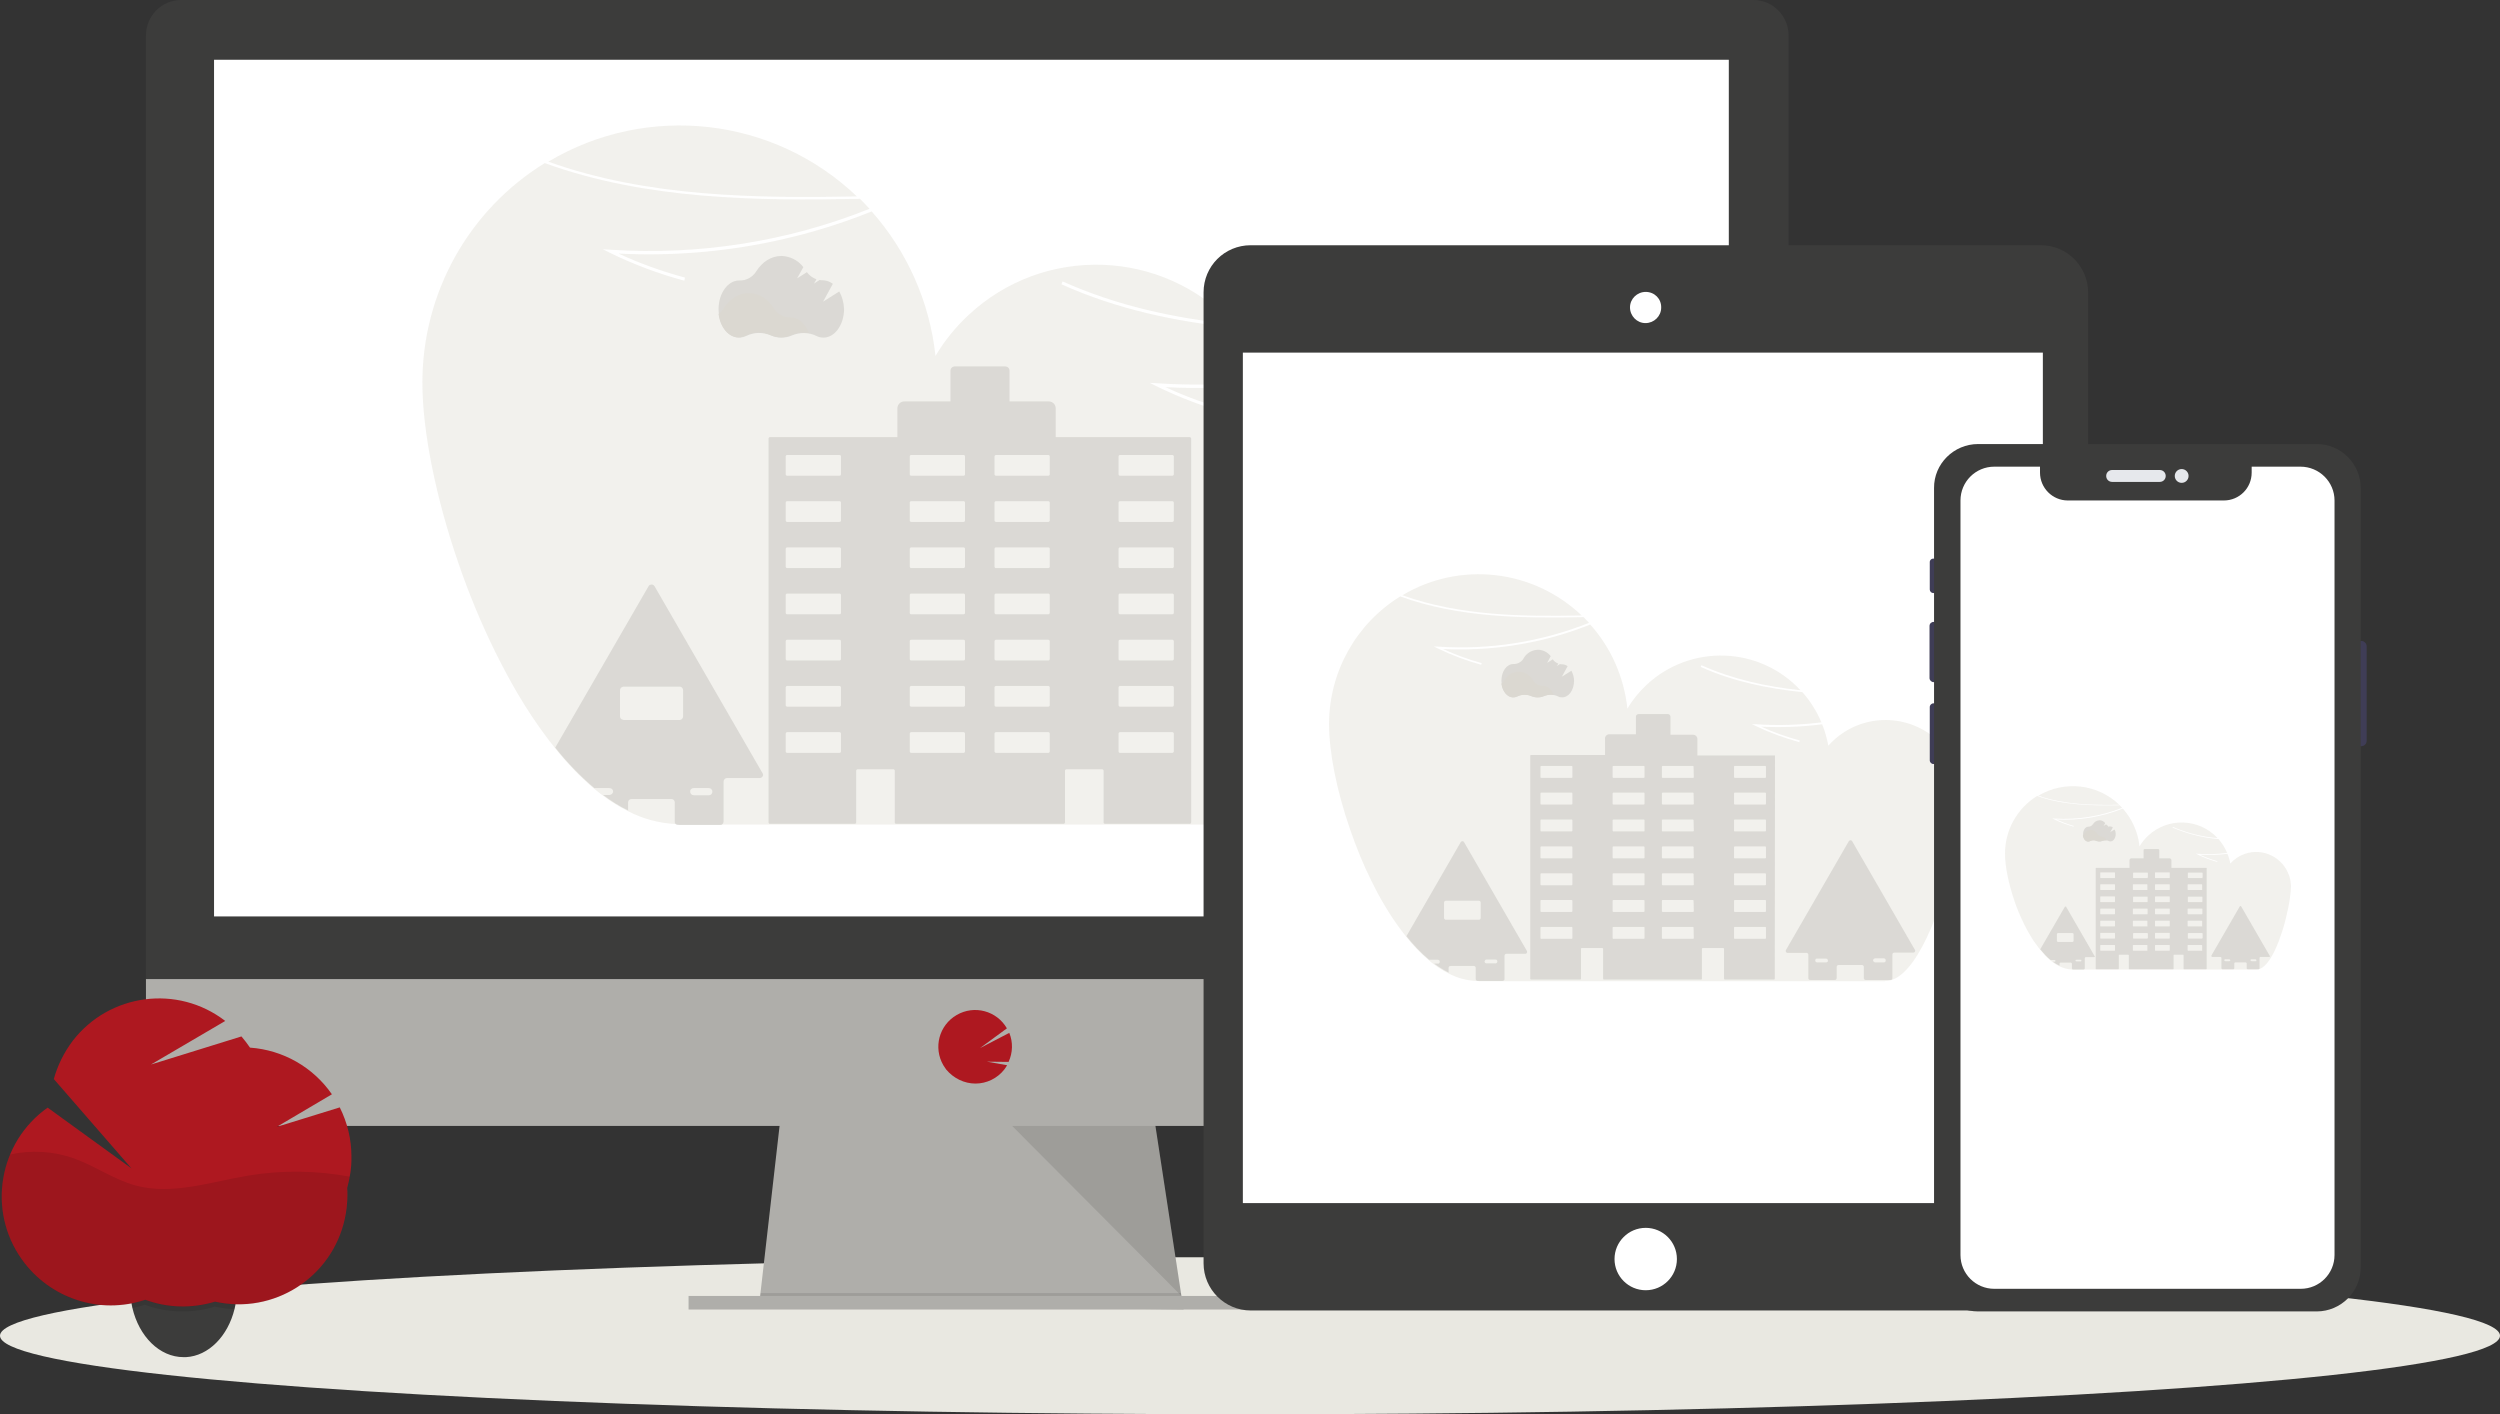 <?xml version="1.0" encoding="utf-8"?>
<!-- Generator: Adobe Illustrator 28.2.0, SVG Export Plug-In . SVG Version: 6.00 Build 0)  -->
<svg version="1.1" id="fe93ff64-a18b-49f4-bb52-e425cf20d0d6"
	 xmlns="http://www.w3.org/2000/svg" xmlns:xlink="http://www.w3.org/1999/xlink" x="0px" y="0px" viewBox="0 0 1050 594"
	 style="enable-background:new 0 0 1050 594;" xml:space="preserve">
<rect x="0" y="0" width="1050" height="594" fill="#333333" stroke="none"/>
<style type="text/css">
	.st0{fill:#E9E8E1;enable-background:new    ;}
	.st1{fill:#AFAEAA;}
	.st2{opacity:0.1;enable-background:new    ;}
	.st3{fill:#3C3C3B;}
	.st4{fill:#FFFFFF;}
	.st5{fill:#AE1820;}
	.st6{opacity:0.6;fill:#E9E8E1;}
	.st7{opacity:0.1;fill:#008AFF;enable-background:new    ;}
	.st8{opacity:0.6;fill:#CBCAC5;enable-background:new    ;}
	.st9{fill:#DBD8D1;}
	.st10{fill:#3F3D56;}
	.st11{fill:#E6E8EC;}
</style>
<ellipse class="st0" cx="525" cy="561" rx="525" ry="33"/>
<polygon class="st1" points="497.1,550 318.9,547.7 319.4,543.1 328,467.8 484.5,467.8 496,543.1 496.9,548.8 "/>
<polygon class="st2" points="496.9,548.8 408,548.8 318.9,547.7 319.4,543.1 496,543.1 "/>
<rect x="289.2" y="544.3" class="st1" width="236.5" height="5.7"/>
<path class="st3" d="M751.2,14.9c0-8.2-6.6-14.9-14.8-14.9H76.1c-8.2,0-14.8,6.7-14.8,14.9l0,0v400.3h689.9V14.9z"/>
<path class="st1" d="M61.3,411.2v46.9c0,8.2,6.6,14.8,14.8,14.8h660.3c8.2,0,14.8-6.6,14.8-14.8v-46.9H61.3z"/>
<rect x="89.9" y="25.1" class="st4" width="636.2" height="359.8"/>
<path class="st5" d="M409.7,455.1c4.7,0,9.2-2.2,12.1-5.9l0,0c0.4-0.6,0.8-1.1,1.2-1.8l-8.5-1.5l9.1,0.1c1.8-3.9,1.9-8.3,0.3-12.2
	l-12.3,6.4l11.3-8.3c-4.3-7.4-13.7-9.9-21.1-5.6s-9.9,13.7-5.6,21.1c0.4,0.6,0.8,1.2,1.2,1.8l0,0C400.5,452.9,405,455.1,409.7,455.1
	z"/>
<polygon class="st2" points="425.1,472.9 496.2,544.3 485.3,472.9 "/>
<path class="st6" d="M634.9,211.1c0-0.1,0-0.1,0-0.2c-0.2-5-1.1-9.9-2.7-14.6c-0.1-0.3-0.2-0.5-0.3-0.8c-3.9-11.4-11.4-21.2-21.3-28
	c-23-15.7-54.2-11.8-72.7,9c-0.9-5.3-2.4-10.5-4.4-15.5c-14.6,1.8-29.3,2.4-44,1.6c9,4.2,18.3,7.5,27.9,10.1l-0.3,1.3
	c-10.7-2.9-21.2-6.8-31.2-11.7l-3-1.5l3.4,0.2c15.6,1,31.3,0.6,46.8-1.4c-3.4-8-8-15.4-13.8-21.9c-25.2-2.5-50.2-7.8-73.5-18.3
	l0.5-1.2c22.7,10.2,47,15.5,71.6,18c-29.6-31.8-79.4-33.5-111.1-3.9c-5.4,5-10.1,10.8-13.9,17.2c-2.4-22.5-11.8-43.8-26.8-60.7
	c-13.4,5.4-27.3,9.6-41.5,12.6c-21.3,4.5-43.1,6.2-64.8,5.1c9,4.2,18.3,7.5,27.9,10.1l-0.3,1.3c-10.7-2.9-21.2-6.8-31.2-11.7l-3-1.5
	l3.4,0.2c37,2.4,74.1-3.4,108.6-17.2c-1.3-1.4-2.6-2.8-4-4.2c-43.1,0.9-90,0.4-132.4-15c-32,19.7-51.4,54.6-51.4,92.2
	c0,20.3,5.6,48.3,15.3,76.3c4.3,12.5,9.4,24.8,15.3,36.8c3,6,6.1,11.9,9.4,17.5l0,0c4,6.8,8.4,13.4,13.2,19.7
	c0.9,1.1,1.7,2.2,2.6,3.3c4.9,6.2,10.4,11.9,16.4,17l0,0c1.2,1,2.4,2,3.7,2.9c3.3,2.5,6.8,4.6,10.5,6.5c6.1,3.2,12.9,5,19.8,5.4
	c0.5,0,1.1,0,1.6,0v0.2h294v-0.2h0.2c1.7,0,3.4-0.3,5-0.9c10.4-3.7,20-18.5,27.9-37.2c1.8-4.1,3.4-8.5,5-13c1.4-3.9,2.8-8,4-12
	c3.7-11.9,6.8-23.9,9.2-36.1c2.8-13.9,4.3-26,4.3-33.7C635,212.8,635,211.9,634.9,211.1z"/>
<path class="st6" d="M359.9,82.5c-35-33.4-88-39.4-129.6-14.6C271.8,82.8,317.7,83.3,359.9,82.5z"/>
<path class="st7" d="M600.7,324.1l-45.4-78.6c-0.4-0.7-1.3-0.9-2-0.5c-0.2,0.1-0.4,0.3-0.5,0.5l-45.4,78.6c-0.4,0.7-0.2,1.6,0.5,2
	c0.2,0.1,0.5,0.2,0.7,0.2h13.5c0.8,0,1.4,0.6,1.5,1.4v16.8c0,0.8,0.6,1.4,1.4,1.4l0,0h17.7c0.8,0,1.5-0.6,1.5-1.5l0,0v-8.1
	c0-0.8,0.6-1.4,1.4-1.4l0,0h16.8c0.8,0,1.5,0.6,1.5,1.5l0,0v8.1c0,0.8,0.6,1.5,1.5,1.5l0,0H583c0.6,0,1.2-0.4,1.4-1
	c0.1-0.1,0.1-0.3,0.1-0.5v-16.8c0-0.8,0.7-1.4,1.5-1.4h13.5c0.8,0,1.5-0.6,1.5-1.4C600.9,324.5,600.9,324.3,600.7,324.1z
	 M537.5,332.8c-0.3,0.3-0.6,0.4-1,0.4h-6.4c-0.8,0-1.5-0.6-1.5-1.5l0,0c0-0.8,0.7-1.4,1.5-1.5h6.4c0.8,0,1.5,0.6,1.5,1.4l0,0
	C537.9,332.1,537.7,332.5,537.5,332.8L537.5,332.8z M579.1,332.8c-0.3,0.3-0.6,0.4-1,0.4h-6.4c-0.8,0-1.4-0.7-1.4-1.5
	c0-0.4,0.2-0.7,0.4-1c0.3-0.3,0.6-0.4,1-0.4h6.4c0.8,0,1.5,0.6,1.5,1.5l0,0C579.6,332.1,579.4,332.5,579.1,332.8L579.1,332.8z"/>
<path class="st8" d="M320.3,324.8l-45.4-78.6c-0.4-0.7-1.3-0.9-2-0.5c-0.2,0.1-0.4,0.3-0.5,0.5L233.2,314c4.9,6.2,10.4,11.9,16.4,17
	h6.4c0.8,0,1.5,0.6,1.5,1.4l0,0c0,0.8-0.7,1.4-1.5,1.5h-2.7c3.3,2.5,6.8,4.7,10.5,6.5V337c0-0.8,0.6-1.4,1.4-1.4l0,0H282
	c0.8,0,1.4,0.6,1.4,1.4v8.1c0,0.2,0,0.4,0.1,0.6c0.2,0.5,0.8,0.8,1.3,0.8h17.7c0.5,0,0.9-0.2,1.1-0.6c0.2-0.3,0.3-0.6,0.3-0.9v-16.7
	c0-0.8,0.6-1.5,1.4-1.5l0,0H319c0.8,0,1.5-0.6,1.5-1.4C320.5,325.2,320.4,325,320.3,324.8z M290.3,331.4c0.3-0.3,0.6-0.4,1-0.4h6.4
	c0.8,0,1.5,0.6,1.5,1.5l0,0c0,0.8-0.6,1.5-1.4,1.5l0,0h-6.4c-0.8,0-1.5-0.6-1.5-1.4l0,0C289.8,332,290,331.7,290.3,331.4
	L290.3,331.4z M261.8,302.3c-0.8,0-1.4-0.6-1.4-1.4l0,0v-11c0-0.8,0.6-1.4,1.4-1.5l0,0h23.7c0.8,0,1.4,0.7,1.4,1.5v11
	c0,0.8-0.6,1.4-1.4,1.5h-23.7V302.3z"/>
<path class="st8" d="M499.6,183.6h-56.2v-12.1c0-1.6-1.3-2.9-2.9-2.9l0,0H424v-12.9c0-1-0.8-1.8-1.8-1.8l0,0H401
	c-1,0-1.8,0.8-1.8,1.8v12.9h-19.4c-1.6,0-2.9,1.3-2.9,2.9v12.1h-53.5c-0.3,0-0.6,0.2-0.6,0.6l0,0v161.2c0,0.3,0.2,0.6,0.6,0.6l0,0
	H359c0.3,0,0.6-0.2,0.6-0.6l0,0v-21.7c0-0.3,0.3-0.6,0.6-0.6h15c0.3,0,0.6,0.3,0.6,0.6v21.7c0,0.3,0.2,0.6,0.6,0.6l0,0h70.3
	c0.3,0,0.6-0.3,0.6-0.6l0,0v-21.7c0-0.3,0.3-0.6,0.6-0.6l0,0h15c0.3,0,0.6,0.3,0.6,0.6l0,0v21.7c0,0.3,0.3,0.6,0.6,0.6l0,0h35.6
	c0.3,0,0.6-0.3,0.6-0.6l0,0V184.2C500.2,183.8,500,183.6,499.6,183.6z M353.2,315.6c0,0.3-0.2,0.6-0.6,0.6l0,0h-22
	c-0.3,0-0.6-0.2-0.6-0.6l0,0v-7.5c0-0.3,0.3-0.6,0.6-0.6l0,0h22c0.3,0,0.6,0.3,0.6,0.6l0,0V315.6z M353.2,296.2
	c0,0.3-0.3,0.6-0.6,0.6h-22c-0.3,0-0.6-0.3-0.6-0.6v-7.5c0-0.3,0.3-0.6,0.6-0.6h22c0.3,0,0.6,0.3,0.6,0.6V296.2z M353.2,276.8
	c0,0.3-0.2,0.6-0.6,0.6l0,0h-22c-0.3,0-0.6-0.2-0.6-0.6l0,0v-7.5c0-0.3,0.2-0.6,0.6-0.6l0,0h22c0.3,0,0.6,0.2,0.6,0.6l0,0V276.8z
	 M353.2,257.4c0,0.3-0.2,0.6-0.6,0.6l0,0h-22c-0.3,0-0.6-0.2-0.6-0.6l0,0v-7.5c0-0.3,0.2-0.6,0.6-0.6l0,0h22c0.3,0,0.6,0.2,0.6,0.6
	l0,0V257.4z M353.2,238c0,0.3-0.3,0.6-0.6,0.6h-22c-0.3,0-0.6-0.3-0.6-0.6v-7.5c0-0.3,0.3-0.6,0.6-0.6h22c0.3,0,0.6,0.3,0.6,0.6V238
	z M353.2,218.6c0,0.3-0.2,0.6-0.6,0.6l0,0h-22c-0.3,0-0.6-0.2-0.6-0.6l0,0v-7.5c0-0.3,0.2-0.6,0.6-0.6l0,0h22c0.3,0,0.6,0.2,0.6,0.6
	l0,0V218.6z M353.2,199.2c0,0.3-0.2,0.6-0.6,0.6l0,0h-22c-0.3,0-0.6-0.2-0.6-0.6l0,0v-7.5c0-0.3,0.2-0.6,0.6-0.6l0,0h22
	c0.3,0,0.6,0.2,0.6,0.6l0,0V199.2z M405.3,315.6c0,0.3-0.2,0.6-0.6,0.6l0,0h-22c-0.3,0-0.6-0.2-0.6-0.6l0,0v-7.5
	c0-0.3,0.3-0.6,0.6-0.6l0,0h22c0.3,0,0.6,0.3,0.6,0.6l0,0V315.6z M405.3,296.2c0,0.3-0.3,0.6-0.6,0.6h-22c-0.3,0-0.6-0.3-0.6-0.6
	v-7.5c0-0.3,0.3-0.6,0.6-0.6h22c0.3,0,0.6,0.3,0.6,0.6V296.2z M405.3,276.8c0,0.3-0.2,0.6-0.6,0.6l0,0h-22c-0.3,0-0.6-0.2-0.6-0.6
	l0,0v-7.5c0-0.3,0.2-0.6,0.6-0.6l0,0h22c0.3,0,0.6,0.2,0.6,0.6l0,0V276.8z M405.3,257.4c0,0.3-0.2,0.6-0.6,0.6l0,0h-22
	c-0.3,0-0.6-0.2-0.6-0.6l0,0v-7.5c0-0.3,0.2-0.6,0.6-0.6l0,0h22c0.3,0,0.6,0.2,0.6,0.6l0,0V257.4z M405.3,238c0,0.3-0.3,0.6-0.6,0.6
	h-22c-0.3,0-0.6-0.3-0.6-0.6v-7.5c0-0.3,0.3-0.6,0.6-0.6h22c0.3,0,0.6,0.3,0.6,0.6V238z M405.3,218.6c0,0.3-0.2,0.6-0.6,0.6l0,0h-22
	c-0.3,0-0.6-0.2-0.6-0.6l0,0v-7.5c0-0.3,0.2-0.6,0.6-0.6l0,0h22c0.3,0,0.6,0.2,0.6,0.6l0,0V218.6z M405.3,199.2
	c0,0.3-0.2,0.6-0.6,0.6l0,0h-22c-0.3,0-0.6-0.2-0.6-0.6l0,0v-7.5c0-0.3,0.2-0.6,0.6-0.6l0,0h22c0.3,0,0.6,0.2,0.6,0.6l0,0V199.2z
	 M440.9,315.6c0,0.3-0.3,0.6-0.6,0.6l0,0h-22c-0.3,0-0.6-0.3-0.6-0.6v-7.5c0-0.3,0.3-0.6,0.6-0.6h22c0.3,0,0.6,0.3,0.6,0.6V315.6z
	 M440.9,296.2c0,0.3-0.3,0.6-0.6,0.6h-22c-0.3,0-0.6-0.3-0.6-0.6v-7.5c0-0.3,0.3-0.6,0.6-0.6h22c0.3,0,0.6,0.3,0.6,0.6V296.2z
	 M440.9,276.8c0,0.3-0.3,0.6-0.6,0.6l0,0h-22c-0.3,0-0.6-0.3-0.6-0.6v-7.5c0-0.3,0.3-0.6,0.6-0.6h22c0.3,0,0.6,0.3,0.6,0.6l0,0
	V276.8z M440.9,257.4c0,0.3-0.3,0.6-0.6,0.6l0,0h-22c-0.3,0-0.6-0.3-0.6-0.6v-7.5c0-0.3,0.3-0.6,0.6-0.6h22c0.3,0,0.6,0.3,0.6,0.6
	l0,0V257.4z M440.9,238c0,0.3-0.3,0.6-0.6,0.6h-22c-0.3,0-0.6-0.3-0.6-0.6v-7.5c0-0.3,0.3-0.6,0.6-0.6h22c0.3,0,0.6,0.3,0.6,0.6V238
	z M440.9,218.6c0,0.3-0.3,0.6-0.6,0.6l0,0h-22c-0.3,0-0.6-0.3-0.6-0.6v-7.5c0-0.3,0.3-0.6,0.6-0.6h22c0.3,0,0.6,0.3,0.6,0.6l0,0
	V218.6z M440.9,199.2c0,0.3-0.3,0.6-0.6,0.6l0,0h-22c-0.3,0-0.6-0.3-0.6-0.6v-7.5c0-0.3,0.3-0.6,0.6-0.6h22c0.3,0,0.6,0.3,0.6,0.6
	l0,0V199.2z M493,315.6c0,0.3-0.3,0.6-0.6,0.6l0,0h-22c-0.3,0-0.6-0.2-0.6-0.6l0,0v-7.5c0-0.3,0.3-0.6,0.6-0.6l0,0h22
	c0.3,0,0.6,0.3,0.6,0.6V315.6z M493,296.2c0,0.3-0.3,0.6-0.6,0.6h-22c-0.3,0-0.6-0.3-0.6-0.6l0,0v-7.5c0-0.3,0.3-0.6,0.6-0.6l0,0h22
	c0.3,0,0.6,0.3,0.6,0.6V296.2z M493,276.8c0,0.3-0.3,0.6-0.6,0.6l0,0h-22c-0.3,0-0.6-0.2-0.6-0.6l0,0v-7.5c0-0.3,0.2-0.6,0.6-0.6
	l0,0h22c0.3,0,0.6,0.3,0.6,0.6l0,0V276.8z M493,257.4c0,0.3-0.3,0.6-0.6,0.6l0,0h-22c-0.3,0-0.6-0.2-0.6-0.6l0,0v-7.5
	c0-0.3,0.2-0.6,0.6-0.6l0,0h22c0.3,0,0.6,0.3,0.6,0.6l0,0V257.4z M493,238c0,0.3-0.3,0.6-0.6,0.6h-22c-0.3,0-0.6-0.3-0.6-0.6l0,0
	v-7.5c0-0.3,0.3-0.6,0.6-0.6l0,0h22c0.3,0,0.6,0.3,0.6,0.6V238z M493,218.6c0,0.3-0.3,0.6-0.6,0.6l0,0h-22c-0.3,0-0.6-0.2-0.6-0.6
	l0,0v-7.5c0-0.3,0.2-0.6,0.6-0.6l0,0h22c0.3,0,0.6,0.3,0.6,0.6l0,0V218.6z M493,199.2c0,0.3-0.3,0.6-0.6,0.6l0,0h-22
	c-0.3,0-0.6-0.2-0.6-0.6l0,0v-7.5c0-0.3,0.2-0.6,0.6-0.6l0,0h22c0.3,0,0.6,0.3,0.6,0.6l0,0V199.2z"/>
<path class="st8" d="M352.5,122.4l-6.8,4.3l4.1-7.5c-1.2-0.9-2.6-1.4-4.1-1.5h-0.1c-0.5,0-0.9,0-1.4-0.1l-2.3,1.5l1-1.8
	c-1.6-0.6-3-1.6-4-3l-4.1,2.6l2.6-4.7c-2.2-2.9-5.6-4.6-9.2-4.7c-4.3,0-8.1,2.5-10.6,6.5c-1.5,2.4-4.2,3.9-7,3.8h-0.2
	c-4.7,0-8.6,5.4-8.6,12s3.8,12,8.6,12c1,0,2.1-0.3,3-0.7c3.3-1.6,7-1.7,10.4-0.2c2.8,1.2,6,1.2,8.8,0c3.3-1.4,7-1.4,10.3,0.2
	c0.9,0.5,2,0.7,3,0.7c4.7,0,8.6-5.4,8.6-12C354.4,127.1,353.7,124.6,352.5,122.4z"/>
<path class="st9" d="M339.7,139.9c-2.5-0.5-5-0.2-7.3,0.8c-2.8,1.3-6,1.3-8.8,0c-3.3-1.5-7.1-1.4-10.4,0.2c-0.9,0.5-2,0.8-3,0.8
	c-4.2,0-7.7-4.2-8.4-9.8c0.8-0.6,1.5-1.4,2.1-2.3c2.5-4,6.3-6.5,10.6-6.5s8.1,2.5,10.5,6.4c1.5,2.4,4.2,3.9,7,3.8h0.1
	C335.4,133.3,338.3,136,339.7,139.9z"/>
<path class="st3" d="M525.3,103h331.9c10.9,0,19.8,8.9,19.8,19.8v407.8c0,10.9-8.9,19.8-19.8,19.8H525.3c-10.9,0-19.8-8.9-19.8-19.8
	V122.8C505.5,111.8,514.3,103,525.3,103z"/>
<rect x="522" y="148.1" class="st4" width="336" height="357.2"/>
<circle class="st4" cx="691.2" cy="528.8" r="13.1"/>
<path class="st4" d="M691.2,135.2c-3.3,0-6-2.7-6-6s2.7-6,6-6s6,2.7,6,6S694.5,135.2,691.2,135.2z"/>
<path class="st4" d="M691.2,123.6c3.1,0,5.6,2.5,5.6,5.5c0,3.1-2.5,5.6-5.5,5.6c-3.1,0-5.6-2.5-5.6-5.5l0,0
	C685.7,126.1,688.2,123.6,691.2,123.6 M691.2,122.6c-3.6,0-6.6,2.9-6.6,6.5s2.9,6.6,6.5,6.6s6.6-2.9,6.6-6.5l0,0
	C697.8,125.5,694.9,122.6,691.2,122.6L691.2,122.6z"/>
<path class="st6" d="M824.2,333.3v-0.1c-0.1-2.9-0.7-5.7-1.5-8.5l-0.2-0.5c-2.3-6.6-6.6-12.3-12.4-16.2c-13.4-9.1-31.5-6.9-42.2,5.2
	c-0.6-3.1-1.4-6.1-2.6-9c-8.5,1.1-17,1.4-25.6,1c5.2,2.4,10.7,4.3,16.2,5.8l-0.2,0.7c-6.2-1.7-12.3-3.9-18.1-6.7l-1.8-0.9l2,0.1
	c9.1,0.6,18.2,0.3,27.2-0.8c-2-4.7-4.7-9-8-12.7c-14.6-1.5-29.2-4.5-42.7-10.6l0.3-0.7c13.2,5.9,27.3,9,41.6,10.5
	c-17.2-18.5-46.1-19.5-64.6-2.3c-3.1,2.9-5.9,6.3-8.1,10c-1.4-13.1-6.8-25.5-15.6-35.3c-7.8,3.1-15.9,5.6-24.1,7.3
	c-12.4,2.6-25,3.6-37.7,3c5.2,2.4,10.7,4.4,16.2,5.9l-0.2,0.7c-6.2-1.7-12.3-4-18.1-6.8l-1.8-0.9l2,0.1c21.5,1.4,43.1-2,63.2-10
	c-0.8-0.8-1.5-1.6-2.3-2.4c-25,0.5-52.3,0.3-77-8.7c-18.6,11.5-29.9,31.8-29.9,53.6c0,11.8,3.2,28.1,8.9,44.4
	c2.5,7.3,5.4,14.4,8.8,21.3c1.7,3.5,3.5,6.9,5.5,10.2l0,0c2.3,4,4.9,7.8,7.7,11.5c0.5,0.7,1,1.3,1.5,1.9c2.8,3.6,6,6.9,9.5,9.9l0,0
	c0.7,0.6,1.4,1.2,2.1,1.7c1.9,1.4,4,2.7,6.1,3.8c3.6,1.9,7.5,3,11.6,3.2c0.3,0,0.6,0,1,0v0.1h170.9V412h0.1c1,0,2-0.2,2.9-0.5
	c6-2.2,11.6-10.8,16.2-21.6c1-2.4,2-4.9,2.9-7.5c0.8-2.3,1.6-4.6,2.3-7c2.1-6.9,3.9-13.9,5.4-21c1.4-6.4,2.3-13,2.5-19.6
	C824.2,334.3,824.2,333.8,824.2,333.3z"/>
<path class="st6" d="M664.3,258.5c-20.4-19.4-51.1-22.9-75.3-8.5C613.1,258.7,639.8,259,664.3,258.5z"/>
<path class="st8" d="M804.3,399l-26.4-45.7c-0.2-0.4-0.7-0.5-1.1-0.3c-0.1,0.1-0.2,0.2-0.3,0.3L750.1,399c-0.2,0.4-0.1,0.9,0.3,1.1
	c0.1,0.1,0.3,0.1,0.4,0.1h7.9c0.5,0,0.8,0.4,0.8,0.8v9.8c0,0.5,0.4,0.8,0.8,0.8h10.3c0.5,0,0.8-0.4,0.8-0.8v-4.7
	c0-0.5,0.4-0.8,0.8-0.8l0,0h9.8c0.5,0,0.8,0.4,0.8,0.8l0,0v4.7c0,0.5,0.4,0.8,0.8,0.8H794c0.4,0,0.7-0.2,0.8-0.6c0-0.1,0-0.2,0-0.3
	v-9.8c0-0.5,0.4-0.8,0.8-0.8l0,0h7.9c0.5,0,0.9-0.3,0.9-0.8C804.4,399.3,804.4,399.2,804.3,399z M767.5,404
	c-0.2,0.2-0.4,0.2-0.6,0.2h-3.7c-0.5,0-0.8-0.4-0.8-0.8c0-0.2,0.1-0.4,0.2-0.6c0.2-0.2,0.4-0.2,0.6-0.2h3.7c0.5,0,0.8,0.4,0.8,0.8
	C767.8,403.6,767.7,403.9,767.5,404L767.5,404z M791.8,404c-0.2,0.2-0.4,0.2-0.6,0.2h-3.7c-0.5-0.1-0.8-0.5-0.8-0.9s0.4-0.7,0.8-0.8
	h3.7c0.5,0,0.8,0.4,0.8,0.8C792,403.6,791.9,403.9,791.8,404L791.8,404z"/>
<path class="st8" d="M641.3,399.4l-26.4-45.7c-0.2-0.4-0.7-0.5-1.1-0.3c-0.1,0.1-0.2,0.2-0.3,0.3l-22.8,39.5c2.8,3.6,6,6.9,9.5,9.9
	h3.7c0.5,0,0.8,0.4,0.8,0.8c0,0.2-0.1,0.4-0.2,0.6c-0.2,0.2-0.4,0.3-0.6,0.2h-1.6c1.9,1.4,4,2.7,6.1,3.8v-2c0-0.5,0.4-0.8,0.8-0.8
	l0,0h9.8c0.5,0,0.8,0.4,0.8,0.8v4.7c0,0.1,0,0.2,0.1,0.3c0.1,0.3,0.4,0.5,0.8,0.5H631c0.3,0,0.5-0.1,0.7-0.3
	c0.1-0.1,0.2-0.3,0.2-0.5v-9.8c0-0.5,0.4-0.8,0.8-0.8l0,0h7.9c0.5,0,0.8-0.4,0.8-0.9C641.4,399.6,641.3,399.5,641.3,399.4z
	 M623.8,403.2c0.2-0.2,0.4-0.2,0.6-0.2h3.7c0.5,0,0.8,0.4,0.8,0.8c0,0.2-0.1,0.5-0.3,0.6c-0.2,0.2-0.4,0.3-0.6,0.2h-3.7
	c-0.5,0-0.8-0.4-0.8-0.8C623.6,403.6,623.7,403.4,623.8,403.2z M607.3,386.3c-0.5,0-0.8-0.4-0.8-0.8l0,0v-6.4c0-0.5,0.4-0.8,0.8-0.8
	l0,0h13.8c0.5,0,0.8,0.4,0.8,0.8v6.4c0,0.5-0.4,0.8-0.8,0.8H607.3z"/>
<path class="st8" d="M745.5,317.3h-32.6v-7c0-0.9-0.8-1.7-1.7-1.7l0,0h-9.6V301c0-0.6-0.5-1.1-1.1-1.1h-12.3c-0.6,0-1.1,0.5-1.1,1
	l0,0v7.5h-11.3c-0.9,0-1.7,0.8-1.7,1.7l0,0v7H643c-0.2,0-0.3,0.2-0.3,0.3v93.7c0,0.2,0.2,0.3,0.3,0.3h20.7c0.2,0,0.3-0.2,0.3-0.3
	l0,0v-12.6c0-0.2,0.2-0.3,0.3-0.3h8.7c0.2,0,0.3,0.2,0.3,0.3v12.6c0,0.2,0.2,0.3,0.3,0.3l0,0h40.9c0.2,0,0.3-0.2,0.3-0.3l0,0v-12.6
	c0-0.2,0.2-0.3,0.3-0.3l0,0h8.7c0.2,0,0.3,0.2,0.3,0.3l0,0v12.6c0,0.2,0.2,0.3,0.3,0.3h20.7c0.2,0,0.3-0.2,0.3-0.3l0,0L745.5,317.3
	C745.9,317.5,745.7,317.3,745.5,317.3L745.5,317.3z M660.4,394c0,0.2-0.2,0.3-0.3,0.3l0,0h-12.8c-0.2,0-0.3-0.2-0.3-0.3l0,0v-4.4
	c0-0.2,0.2-0.3,0.3-0.3l0,0h12.8c0.2,0,0.3,0.2,0.3,0.3l0,0V394z M660.4,382.7c0,0.2-0.2,0.3-0.3,0.3l0,0h-12.8
	c-0.2,0-0.3-0.2-0.3-0.3l0,0v-4.4c0-0.2,0.2-0.3,0.3-0.3l0,0h12.8c0.2,0,0.3,0.2,0.3,0.3l0,0V382.7z M660.4,371.5
	c0,0.2-0.2,0.3-0.3,0.3l0,0h-12.8c-0.2,0-0.3-0.2-0.3-0.3l0,0v-4.4c0-0.2,0.2-0.3,0.3-0.3l0,0h12.8c0.2,0,0.3,0.2,0.3,0.3l0,0V371.5
	z M660.4,360.2c0,0.2-0.2,0.3-0.3,0.3h-12.8c-0.2,0-0.3-0.2-0.3-0.3v-4.4c0-0.2,0.2-0.3,0.3-0.3l0,0h12.8c0.2,0,0.3,0.2,0.3,0.3l0,0
	V360.2z M660.4,348.9c0,0.2-0.2,0.3-0.3,0.3l0,0h-12.8c-0.2,0-0.3-0.2-0.3-0.3l0,0v-4.4c0-0.2,0.2-0.3,0.3-0.3l0,0h12.8
	c0.2,0,0.3,0.2,0.3,0.3l0,0V348.9z M660.4,337.6c0,0.2-0.2,0.3-0.3,0.3l0,0h-12.8c-0.2,0-0.3-0.2-0.3-0.3l0,0v-4.4
	c0-0.2,0.2-0.3,0.3-0.3l0,0h12.8c0.2,0,0.3,0.2,0.3,0.3l0,0V337.6z M660.4,326.4c0,0.2-0.2,0.3-0.3,0.3l0,0h-12.8
	c-0.2,0-0.3-0.2-0.3-0.3l0,0V322c0-0.2,0.2-0.3,0.3-0.3l0,0h12.8c0.2,0,0.3,0.2,0.3,0.3l0,0V326.4z M690.7,394
	c0,0.2-0.2,0.3-0.3,0.3l0,0h-12.8c-0.2,0-0.3-0.2-0.3-0.3l0,0v-4.4c0-0.2,0.2-0.3,0.3-0.3l0,0h12.8c0.2,0,0.3,0.2,0.3,0.3l0,0V394z
	 M690.7,382.7c0,0.2-0.2,0.3-0.3,0.3l0,0h-12.8c-0.2,0-0.3-0.2-0.3-0.3l0,0v-4.4c0-0.2,0.2-0.3,0.3-0.3l0,0h12.8
	c0.2,0,0.3,0.2,0.3,0.3l0,0V382.7z M690.7,371.5c0,0.2-0.2,0.3-0.3,0.3l0,0h-12.8c-0.2,0-0.3-0.2-0.3-0.3l0,0v-4.4
	c0-0.2,0.2-0.3,0.3-0.3l0,0h12.8c0.2,0,0.3,0.2,0.3,0.3l0,0V371.5z M690.7,360.2c0,0.2-0.2,0.3-0.3,0.3h-12.8
	c-0.2,0-0.3-0.2-0.3-0.3v-4.4c0-0.2,0.2-0.3,0.3-0.3l0,0h12.8c0.2,0,0.3,0.2,0.3,0.3l0,0V360.2z M690.7,348.9c0,0.2-0.2,0.3-0.3,0.3
	l0,0h-12.8c-0.2,0-0.3-0.2-0.3-0.3l0,0v-4.4c0-0.2,0.2-0.3,0.3-0.3l0,0h12.8c0.2,0,0.3,0.2,0.3,0.3l0,0V348.9z M690.7,337.6
	c0,0.2-0.2,0.3-0.3,0.3l0,0h-12.8c-0.2,0-0.3-0.2-0.3-0.3l0,0v-4.4c0-0.2,0.2-0.3,0.3-0.3l0,0h12.8c0.2,0,0.3,0.2,0.3,0.3l0,0V337.6
	z M690.7,326.4c0,0.2-0.2,0.3-0.3,0.3l0,0h-12.8c-0.2,0-0.3-0.2-0.3-0.3l0,0V322c0-0.2,0.2-0.3,0.3-0.3l0,0h12.8
	c0.2,0,0.3,0.2,0.3,0.3l0,0V326.4z M711.4,394c0,0.2-0.2,0.3-0.3,0.3l0,0h-12.8c-0.2,0-0.3-0.2-0.3-0.3l0,0v-4.4
	c0-0.2,0.2-0.3,0.3-0.3l0,0H711c0.2,0,0.3,0.2,0.3,0.3l0,0L711.4,394z M711.4,382.7c0,0.2-0.2,0.3-0.3,0.3l0,0h-12.8
	c-0.2,0-0.3-0.2-0.3-0.3l0,0v-4.4c0-0.2,0.2-0.3,0.3-0.3l0,0H711c0.2,0,0.3,0.2,0.3,0.3l0,0L711.4,382.7z M711.4,371.5
	c0,0.2-0.2,0.3-0.3,0.3l0,0h-12.8c-0.2,0-0.3-0.2-0.3-0.3l0,0v-4.4c0-0.2,0.2-0.3,0.3-0.3l0,0H711c0.2,0,0.3,0.2,0.3,0.3l0,0
	L711.4,371.5z M711.4,360.2c0,0.2-0.2,0.3-0.3,0.3h-12.8c-0.2,0-0.3-0.2-0.3-0.3v-4.4c0-0.2,0.2-0.3,0.3-0.3l0,0H711
	c0.2,0,0.3,0.2,0.3,0.3l0,0L711.4,360.2z M711.4,348.9c0,0.2-0.2,0.3-0.3,0.3l0,0h-12.8c-0.2,0-0.3-0.2-0.3-0.3l0,0v-4.4
	c0-0.2,0.2-0.3,0.3-0.3l0,0H711c0.2,0,0.3,0.2,0.3,0.3l0,0L711.4,348.9z M711.4,337.6c0,0.2-0.2,0.3-0.3,0.3l0,0h-12.8
	c-0.2,0-0.3-0.2-0.3-0.3l0,0v-4.4c0-0.2,0.2-0.3,0.3-0.3l0,0H711c0.2,0,0.3,0.2,0.3,0.3l0,0L711.4,337.6z M711.4,326.4
	c0,0.2-0.2,0.3-0.3,0.3l0,0h-12.8c-0.2,0-0.3-0.2-0.3-0.3l0,0V322c0-0.2,0.2-0.3,0.3-0.3l0,0H711c0.2,0,0.3,0.2,0.3,0.3l0,0
	L711.4,326.4z M741.7,394c0,0.2-0.2,0.3-0.3,0.3h-12.8c-0.2,0-0.3-0.2-0.3-0.3l0,0v-4.4c0-0.2,0.2-0.3,0.3-0.3l0,0h12.8
	c0.2,0,0.3,0.2,0.3,0.3l0,0V394z M741.7,382.7c0,0.2-0.2,0.3-0.3,0.3l0,0h-12.8c-0.2,0-0.3-0.2-0.3-0.3l0,0v-4.4
	c0-0.2,0.2-0.3,0.3-0.3l0,0h12.8c0.2,0,0.3,0.2,0.3,0.3l0,0V382.7z M741.7,371.5c0,0.2-0.2,0.3-0.3,0.3l0,0h-12.8
	c-0.2,0-0.3-0.2-0.3-0.3l0,0v-4.4c0-0.2,0.2-0.3,0.3-0.3l0,0h12.8c0.2,0,0.3,0.2,0.3,0.3V371.5z M741.7,360.2c0,0.2-0.2,0.3-0.3,0.3
	h-12.8c-0.2,0-0.3-0.2-0.3-0.3v-4.4c0-0.2,0.2-0.3,0.3-0.3l0,0h12.8c0.2,0,0.3,0.2,0.3,0.3l0,0V360.2z M741.7,348.9
	c0,0.2-0.2,0.3-0.3,0.3l0,0h-12.8c-0.2,0-0.3-0.2-0.3-0.3l0,0v-4.4c0-0.2,0.2-0.3,0.3-0.3l0,0h12.8c0.2,0,0.3,0.2,0.3,0.3V348.9z
	 M741.7,337.6c0,0.2-0.2,0.3-0.3,0.3h-12.8c-0.2,0-0.3-0.2-0.3-0.3l0,0v-4.4c0-0.2,0.2-0.3,0.3-0.3l0,0h12.8c0.2,0,0.3,0.2,0.3,0.3
	l0,0V337.6z M741.7,326.4c0,0.2-0.2,0.3-0.3,0.3l0,0h-12.8c-0.2,0-0.3-0.2-0.3-0.3l0,0V322c0-0.2,0.2-0.3,0.3-0.3l0,0h12.8
	c0.2,0,0.3,0.2,0.3,0.3l0,0V326.4z"/>
<path class="st8" d="M660,281.7l-4,2.5l2.4-4.4c-0.7-0.5-1.5-0.8-2.4-0.8l0,0c-0.3,0-0.5,0-0.8-0.1l-1.3,0.8l0.6-1
	c-0.9-0.3-1.8-0.9-2.3-1.8l-2.4,1.5l1.5-2.8c-1.3-1.7-3.3-2.7-5.4-2.7c-2.6,0.1-4.9,1.5-6.1,3.8c-0.9,1.4-2.4,2.2-4.1,2.2h-0.1
	c-2.8,0-5,3.1-5,7s2.2,7,5,7c0.6,0,1.2-0.2,1.7-0.4c1.9-0.9,4.1-1,6-0.1c0.8,0.4,1.7,0.5,2.6,0.5c0.9,0,1.7-0.2,2.5-0.5
	c1.9-0.8,4.1-0.8,6,0.1c0.5,0.3,1.1,0.4,1.7,0.4c2.8,0,5-3.1,5-7C661.1,284.5,660.7,283.1,660,281.7z"/>
<path class="st9" d="M652.6,291.9c-1.4-0.3-2.9-0.1-4.3,0.5c-0.8,0.4-1.7,0.5-2.5,0.5c-0.9,0-1.8-0.2-2.6-0.5
	c-1.9-0.8-4.1-0.8-6,0.1c-0.5,0.3-1.1,0.4-1.7,0.4c-2.4,0-4.5-2.5-4.9-5.7c0.5-0.4,0.9-0.8,1.2-1.3c1.7-3.4,5.8-4.7,9.2-3
	c1.3,0.7,2.4,1.7,3,3c0.9,1.4,2.4,2.2,4,2.2h0.1C650.1,288.1,651.7,289.6,652.6,291.9z"/>
<path class="st10" d="M990.9,269.2h0.8c1.3,0,2.3,1,2.3,2.3v39.6c0,1.3-1,2.3-2.3,2.3h-0.8c-1.3,0-2.3-1-2.3-2.3v-39.6
	C988.6,270.2,989.7,269.2,990.9,269.2z"/>
<path class="st10" d="M812,234.6L812,234.6c0.8,0,1.5,0.7,1.5,1.5v11.5c0,0.8-0.7,1.5-1.5,1.5l0,0c-0.8,0-1.5-0.7-1.5-1.5v-11.5
	C810.5,235.2,811.2,234.6,812,234.6z"/>
<path class="st10" d="M812.1,261.2L812.1,261.2c0.9,0,1.7,0.8,1.7,1.7v21.9c0,0.9-0.8,1.7-1.7,1.7l0,0c-0.9,0-1.7-0.8-1.7-1.7v-21.9
	C810.4,261.9,811.2,261.2,812.1,261.2z"/>
<path class="st10" d="M812.1,295.4L812.1,295.4c0.9,0,1.6,0.7,1.6,1.6v22.3c0,0.9-0.7,1.6-1.6,1.6l0,0c-0.9,0-1.6-0.7-1.6-1.6V297
	C810.5,296.1,811.2,295.4,812.1,295.4z"/>
<path class="st3" d="M830.8,186.5H973c10.2,0,18.5,8.3,18.5,18.5v327.3c0,10.2-8.3,18.5-18.5,18.5H830.8c-10.2,0-18.5-8.3-18.5-18.5
	V205C812.2,194.8,820.6,186.5,830.8,186.5z"/>
<path class="st11" d="M887.1,197.4h20c1.4,0,2.5,1.1,2.5,2.5l0,0c0,1.4-1.1,2.5-2.5,2.5h-20c-1.4,0-2.5-1.1-2.5-2.5l0,0
	C884.6,198.5,885.7,197.4,887.1,197.4z"/>
<circle class="st11" cx="916.3" cy="199.9" r="2.9"/>
<path class="st4" d="M966.2,196h-20.5v2.5c0,6.5-5.2,11.7-11.7,11.7h-65.5c-6.5,0-11.7-5.3-11.7-11.7V196h-19.2
	c-7.9,0-14.2,6.4-14.2,14.2v316.9c0,7.9,6.4,14.2,14.2,14.2h128.7c7.9,0,14.2-6.4,14.2-14.2l0,0V210.2
	C980.5,202.4,974.1,196,966.2,196z"/>
<path class="st6" d="M962.2,371.7L962.2,371.7c-0.1-1.3-0.3-2.6-0.7-3.8c0-0.1,0-0.1-0.1-0.2c-2.6-7.6-10.9-11.7-18.5-9.1
	c-2.4,0.8-4.5,2.2-6.2,4.1c-0.2-1.4-0.6-2.8-1.2-4.1c-3.8,0.5-7.7,0.6-11.5,0.4c2.4,1.1,4.8,2,7.3,2.7l-0.1,0.3
	c-2.8-0.8-5.6-1.8-8.2-3.1l-0.8-0.4l0.9,0.1c4.1,0.3,8.2,0.2,12.3-0.4c-0.9-2.1-2.1-4-3.6-5.8c-6.6-0.5-13.1-2.2-19.3-4.8l0.1-0.3
	c6,2.6,12.3,4.2,18.8,4.7c-7.8-8.3-20.8-8.8-29.2-1c-1.4,1.3-2.6,2.8-3.6,4.5c-0.6-5.9-3.1-11.5-7-15.9c-8.8,3.5-18.4,5.1-27.9,4.6
	c2.4,1.1,4.8,2,7.3,2.7l-0.1,0.3c-2.8-0.8-5.6-1.8-8.2-3.1l-0.8-0.4l0.9,0.1c9.7,0.6,19.4-0.9,28.5-4.5c-0.3-0.4-0.7-0.7-1-1.1
	c-11.3,0.2-23.6,0.1-34.7-3.9c-8.4,5.2-13.5,14.3-13.5,24.2c0,5.3,1.5,12.7,4,20c1.1,3.3,2.5,6.5,4,9.6c0.8,1.6,1.6,3.1,2.5,4.6l0,0
	c1,1.8,2.2,3.5,3.5,5.2l0.7,0.9c1.3,1.6,2.7,3.1,4.3,4.5l0,0c0.3,0.3,0.6,0.5,1,0.8c0.9,0.7,1.8,1.2,2.8,1.7
	c1.6,0.8,3.4,1.3,5.2,1.4h0.4l0,0h77.1l0,0h0.1c0.4,0,0.9-0.1,1.3-0.2c2.7-1,5.2-4.8,7.3-9.8c0.5-1.1,0.9-2.2,1.3-3.4
	s0.7-2.1,1.1-3.2c1-3.2,1.8-6.5,2.4-9.5c0.6-2.9,1-5.9,1.1-8.8C962.2,372.1,962.2,371.9,962.2,371.7z"/>
<path class="st6" d="M890.1,338c-9.2-8.8-23.1-10.3-34-3.8C867,338,879,338.2,890.1,338z"/>
<path class="st8" d="M953.2,401.3l-11.9-20.6c-0.1-0.2-0.3-0.2-0.5-0.1c-0.1,0-0.1,0.1-0.1,0.1l-11.9,20.6c-0.1,0.2,0,0.4,0.1,0.5
	c0.1,0,0.1,0.1,0.2,0.1h3.5c0.2,0,0.4,0.2,0.4,0.4l0,0v4.4c0,0.2,0.2,0.4,0.4,0.4l0,0h4.6c0.2,0,0.4-0.2,0.4-0.4l0,0v-2.1
	c0-0.2,0.2-0.4,0.4-0.4l0,0h4.4c0.2,0,0.4,0.2,0.4,0.4l0,0v2.1c0,0.2,0.2,0.4,0.4,0.4l0,0h4.6c0.2,0,0.3-0.1,0.4-0.3v-0.1v-4.4
	c0-0.2,0.2-0.4,0.4-0.4l0,0h3.6c0.2,0,0.4-0.1,0.4-0.3C953.3,401.5,953.3,401.4,953.2,401.3z M936.6,403.6c-0.1,0.1-0.2,0.1-0.3,0.1
	h-1.7c-0.2,0-0.4-0.2-0.4-0.4l0,0c0-0.1,0-0.2,0.1-0.3c0.1-0.1,0.2-0.1,0.3-0.1h1.7c0.2,0,0.4,0.2,0.4,0.4l0,0
	C936.8,403.4,936.7,403.5,936.6,403.6L936.6,403.6z M947.6,403.6c-0.1,0.1-0.2,0.1-0.3,0.1h-1.7c-0.2,0-0.4-0.2-0.4-0.4l0,0
	c0-0.1,0-0.2,0.1-0.3c0.1-0.1,0.2-0.1,0.3-0.1h1.7c0.2,0,0.4,0.2,0.4,0.4l0,0C947.7,403.4,947.6,403.5,947.6,403.6L947.6,403.6z"/>
<path class="st8" d="M879.7,401.5l-11.9-20.6c-0.1-0.2-0.3-0.2-0.5-0.1c-0.1,0-0.1,0.1-0.1,0.1l-10.3,17.8c1.3,1.6,2.7,3.1,4.3,4.5
	h1.7c0.2,0,0.4,0.1,0.4,0.3c0,0.2-0.1,0.4-0.3,0.4h-0.1h-0.7c0.9,0.7,1.8,1.2,2.8,1.7v-0.9c0-0.2,0.2-0.4,0.4-0.4l0,0h4.4
	c0.2,0,0.4,0.2,0.4,0.4v2.1c0,0.2,0.2,0.4,0.4,0.4h4.6c0.1,0,0.2-0.1,0.3-0.2c0-0.1,0.1-0.1,0.1-0.2v-4.4c0-0.2,0.2-0.4,0.4-0.4l0,0
	h3.5c0.2,0,0.4-0.2,0.4-0.4C879.7,401.6,879.7,401.5,879.7,401.5z M871.8,403.2c0.1-0.1,0.2-0.1,0.3-0.1h1.7c0.2,0,0.4,0.1,0.4,0.3
	c0,0.2-0.1,0.4-0.3,0.4h-0.1h-1.7c-0.2,0-0.4-0.2-0.4-0.4l0,0C871.7,403.4,871.7,403.3,871.8,403.2z M864.3,395.6
	c-0.2,0-0.4-0.2-0.4-0.4l0,0v-2.9c0-0.2,0.2-0.4,0.4-0.4l0,0h6.2c0.2,0,0.4,0.2,0.4,0.4l0,0v2.9c0,0.2-0.2,0.4-0.4,0.4l0,0H864.3z"
	/>
<path class="st8" d="M926.7,364.5H912v-3.2c0-0.4-0.3-0.8-0.8-0.8l0,0h-4.3v-3.4c0-0.3-0.2-0.5-0.5-0.5h-5.6c-0.3,0-0.5,0.2-0.5,0.5
	v3.4h-5.1c-0.4,0-0.8,0.3-0.8,0.8l0,0v3.2h-14c-0.1,0-0.2,0.1-0.2,0.1l0,0v42.3c0,0.1,0.1,0.2,0.2,0.2h9.3c0.1,0,0.2-0.1,0.2-0.2
	v-5.7c0-0.1,0.1-0.2,0.1-0.2l0,0h3.9c0.1,0,0.2,0.1,0.2,0.2v5.7c0,0.1,0.1,0.2,0.2,0.2h18.4c0.1,0,0.2-0.1,0.2-0.2v-5.7
	c0-0.1,0.1-0.2,0.1-0.2l0,0h3.9c0.1,0,0.2,0.1,0.2,0.2v5.7c0,0.1,0.1,0.2,0.2,0.2h9.3c0.1,0,0.2-0.1,0.2-0.2v-42.3
	C926.9,364.5,926.8,364.5,926.7,364.5C926.8,364.5,926.7,364.5,926.7,364.5z M888.3,399.1c0,0.1-0.1,0.2-0.2,0.2h-5.8
	c-0.1,0-0.2-0.1-0.2-0.2v-2c0-0.1,0.1-0.2,0.2-0.2h5.8c0.1,0,0.2,0.1,0.2,0.2V399.1z M888.3,394c0,0.1-0.1,0.2-0.2,0.2h-5.8
	c-0.1,0-0.2-0.1-0.2-0.2v-2c0-0.1,0.1-0.2,0.2-0.2h5.8c0.1,0,0.2,0.1,0.2,0.2V394z M888.3,388.9c0,0.1-0.1,0.2-0.2,0.2h-5.8
	c-0.1,0-0.2-0.1-0.2-0.2v-2c0-0.1,0.1-0.2,0.2-0.2h5.8c0.1,0,0.2,0.1,0.2,0.2V388.9z M888.3,383.8c0,0.1-0.1,0.2-0.2,0.2h-5.8
	c-0.1,0-0.2-0.1-0.2-0.2v-2c0-0.1,0.1-0.2,0.2-0.2h5.8c0.1,0,0.2,0.1,0.2,0.2V383.8z M888.3,378.7c0,0.1-0.1,0.2-0.2,0.2h-5.8
	c-0.1,0-0.2-0.1-0.2-0.2v-2c0-0.1,0.1-0.2,0.2-0.2h5.8c0.1,0,0.2,0.1,0.2,0.2V378.7z M888.3,373.6c0,0.1-0.1,0.2-0.2,0.2h-5.8
	c-0.1,0-0.2-0.1-0.2-0.2v-2c0-0.1,0.1-0.2,0.2-0.2h5.8c0.1,0,0.2,0.1,0.2,0.2V373.6z M888.3,368.6c0,0.1-0.1,0.2-0.2,0.2h-5.8
	c-0.1,0-0.2-0.1-0.2-0.2v-2c0-0.1,0.1-0.2,0.2-0.2h5.8c0.1,0,0.2,0.1,0.2,0.2V368.6z M902,399.1c0,0.1-0.1,0.2-0.2,0.2H896
	c-0.1,0-0.2-0.1-0.2-0.2v-2c0-0.1,0.1-0.2,0.1-0.2l0,0h5.8c0.1,0,0.2,0.1,0.2,0.1l0,0v2.1H902z M902,394c0,0.1-0.1,0.2-0.1,0.2l0,0
	h-5.8c-0.1,0-0.2-0.1-0.2-0.1l0,0v-2c0-0.1,0.1-0.2,0.2-0.2h5.8c0.1,0,0.2,0.1,0.2,0.2v1.9H902z M902,388.9c0,0.1-0.1,0.2-0.2,0.2
	H896c-0.1,0-0.2-0.1-0.2-0.2v-2c0-0.1,0.1-0.2,0.1-0.2l0,0h5.8c0.1,0,0.2,0.1,0.2,0.1l0,0v2.1H902z M902,383.8
	c0,0.1-0.1,0.2-0.2,0.2H896c-0.1,0-0.2-0.1-0.2-0.2v-2c0-0.1,0.1-0.2,0.2-0.2h5.8c0.1,0,0.2,0.1,0.2,0.2V383.8z M902,378.7
	c0,0.1-0.1,0.2-0.1,0.2l0,0h-5.8c-0.1,0-0.2-0.1-0.2-0.1l0,0v-2c0-0.1,0.1-0.2,0.1-0.2l0,0h5.8c0.1,0,0.2,0.1,0.2,0.1l0,0V378.7z
	 M902,373.6c0,0.1-0.1,0.2-0.2,0.2H896c-0.1,0-0.2-0.1-0.2-0.2v-2c0-0.1,0.1-0.2,0.1-0.2l0,0h5.8c0.1,0,0.2,0.1,0.2,0.1l0,0v2.1H902
	z M902,368.6c0,0.1-0.1,0.2-0.1,0.2l0,0h-5.8c-0.1,0-0.2-0.1-0.2-0.1l0,0v-2c0-0.1,0.1-0.2,0.2-0.2h5.8c0.1,0,0.2,0.1,0.2,0.2v1.9
	H902z M911.3,399.1c0,0.1-0.1,0.2-0.2,0.2h-5.8c-0.1,0-0.2-0.1-0.2-0.2v-2c0-0.1,0.1-0.2,0.2-0.2h5.8c0.1,0,0.2,0.1,0.2,0.2V399.1z
	 M911.3,394c0,0.1-0.1,0.2-0.2,0.2h-5.8c-0.1,0-0.2-0.1-0.2-0.2v-2c0-0.1,0.1-0.2,0.2-0.2h5.8c0.1,0,0.2,0.1,0.2,0.2V394z
	 M911.3,388.9c0,0.1-0.1,0.2-0.2,0.2h-5.8c-0.1,0-0.2-0.1-0.2-0.2v-2c0-0.1,0.1-0.2,0.2-0.2h5.8c0.1,0,0.2,0.1,0.2,0.2V388.9z
	 M911.3,383.8c0,0.1-0.1,0.2-0.2,0.2h-5.8c-0.1,0-0.2-0.1-0.2-0.2v-2c0-0.1,0.1-0.2,0.2-0.2h5.8c0.1,0,0.2,0.1,0.2,0.2V383.8z
	 M911.3,378.7c0,0.1-0.1,0.2-0.2,0.2h-5.8c-0.1,0-0.2-0.1-0.2-0.2v-2c0-0.1,0.1-0.2,0.2-0.2h5.8c0.1,0,0.2,0.1,0.2,0.2V378.7z
	 M911.3,373.6c0,0.1-0.1,0.2-0.2,0.2h-5.8c-0.1,0-0.2-0.1-0.2-0.2v-2c0-0.1,0.1-0.2,0.2-0.2h5.8c0.1,0,0.2,0.1,0.2,0.2V373.6z
	 M911.3,368.6c0,0.1-0.1,0.2-0.2,0.2h-5.8c-0.1,0-0.2-0.1-0.2-0.2v-2c0-0.1,0.1-0.2,0.2-0.2h5.8c0.1,0,0.2,0.1,0.2,0.2V368.6z
	 M925,399.1c0,0.1-0.1,0.2-0.2,0.2H919c-0.1,0-0.2-0.1-0.2-0.2v-2c0-0.1,0.1-0.2,0.1-0.2l0,0h5.8c0.1,0,0.2,0.1,0.2,0.1l0,0v2.1H925
	z M925,394c0,0.1-0.1,0.2-0.1,0.2l0,0h-5.8c-0.1,0-0.2-0.1-0.2-0.1l0,0v-2c0-0.1,0.1-0.2,0.2-0.2h5.8c0.1,0,0.2,0.1,0.2,0.2v1.9H925
	z M925,388.9c0,0.1-0.1,0.2-0.2,0.2H919c-0.1,0-0.2-0.1-0.2-0.2v-2c0-0.1,0.1-0.2,0.1-0.2l0,0h5.8c0.1,0,0.2,0.1,0.2,0.1l0,0v2.1
	H925z M925,383.8c0,0.1-0.1,0.2-0.2,0.2H919c-0.1,0-0.2-0.1-0.2-0.2v-2c0-0.1,0.1-0.2,0.2-0.2h5.8c0.1,0,0.2,0.1,0.2,0.2V383.8z
	 M925,378.7c0,0.1-0.1,0.2-0.1,0.2l0,0h-5.8c-0.1,0-0.2-0.1-0.2-0.1l0,0v-2c0-0.1,0.1-0.2,0.1-0.2l0,0h5.8c0.1,0,0.2,0.1,0.2,0.1
	l0,0V378.7z M925,373.6c0,0.1-0.1,0.2-0.2,0.2H919c-0.1,0-0.2-0.1-0.2-0.2v-2c0-0.1,0.1-0.2,0.1-0.2l0,0h5.8c0.1,0,0.2,0.1,0.2,0.1
	l0,0v2.1H925z M925,368.6c0,0.1-0.1,0.2-0.1,0.2l0,0h-5.8c-0.1,0-0.2-0.1-0.2-0.1l0,0v-2c0-0.1,0.1-0.2,0.2-0.2h5.8
	c0.1,0,0.2,0.1,0.2,0.2v1.9H925z"/>
<path class="st8" d="M888.1,348.4l-1.8,1.1l1.1-2c-0.3-0.2-0.7-0.4-1.1-0.4l0,0c-0.1,0-0.2,0-0.4,0l-0.6,0.4l0.3-0.5
	c-0.4-0.2-0.8-0.4-1-0.8l-1.1,0.7l0.7-1.2c-0.6-0.7-1.5-1.2-2.4-1.2c-1.2,0.1-2.2,0.7-2.8,1.7c-0.4,0.6-1.1,1-1.8,1h-0.1
	c-1.2,0-2.2,1.4-2.2,3.1s1,3.1,2.2,3.1c0.3,0,0.5-0.1,0.8-0.2c0.9-0.4,1.9-0.4,2.7,0c0.7,0.3,1.6,0.3,2.3,0c0.9-0.4,1.8-0.4,2.7,0
	c0.2,0.1,0.5,0.2,0.8,0.2c1.2,0,2.2-1.4,2.2-3.1C888.6,349.7,888.5,349,888.1,348.4z"/>
<path class="st9" d="M884.8,353c-0.6-0.1-1.3,0-1.9,0.2c-0.4,0.2-0.8,0.2-1.2,0.2s-0.8-0.1-1.2-0.2c-0.9-0.4-1.9-0.4-2.7,0.1
	c-0.2,0.1-0.5,0.2-0.8,0.2c-1.1,0-2-1.1-2.2-2.6c0.2-0.2,0.4-0.4,0.5-0.6c0.8-1.5,2.6-2.1,4.2-1.4c0.6,0.3,1.1,0.8,1.4,1.4
	c0.4,0.6,1.1,1,1.8,1l0,0C883.7,351.4,884.5,352.1,884.8,353z"/>
<path class="st3" d="M99.6,540.6c0,2.6-0.3,5.2-0.8,7.8c-0.1,0.5-0.2,1-0.3,1.4c-2.8,11.4-10.9,19.7-20.4,20.2c-0.3,0-0.6,0-1,0
	c-10.1,0-18.7-8.7-21.5-20.7c-0.1-0.3-0.1-0.6-0.2-1c-0.5-2.6-0.8-5.2-0.8-7.8c0-16.3,10.1-29.5,22.5-29.5S99.6,524.3,99.6,540.6z"
	/>
<path class="st2" d="M99.6,540.6c0,2.6-0.3,5.2-0.8,7.8c-0.1,0.5-0.2,1-0.3,1.4c-0.3,0-0.7,0-1,0c-2.5-0.1-4.9-0.5-7.4-1
	c-2.1,0.7-4.3,1.2-6.6,1.5c-1.7,0.3-3.4,0.4-5.1,0.5h-1.7c-2.1,0-4.1-0.1-6.2-0.4c-3.3-0.4-6.5-1.2-9.7-2.4c-1.7,0.6-3.5,1-5.2,1.4
	c-0.1-0.3-0.1-0.6-0.2-1c-0.5-2.6-0.8-5.2-0.8-7.8c0-16.3,10.1-29.5,22.5-29.5S99.6,524.3,99.6,540.6z"/>
<path class="st5" d="M147.6,485.7c0-7.2-1.7-14.2-4.9-20.6l-26.5,8.2l23.2-13.7c-7.9-11.4-20.5-18.6-34.4-19.6
	c-1.1-1.6-2.3-3.2-3.6-4.7l-38,11.8l31.2-18.3c-20-15.4-48.7-11.6-64.1,8.4c-3.6,4.8-6.3,10.2-7.9,16l32.6,37.5L20,465.2
	C-0.6,479.8-5.5,508.4,9.2,529c11.7,16.4,32.7,23.3,51.8,16.9c9.4,3.5,19.7,3.7,29.3,0.8c24.7,5.5,49.1-10.1,54.5-34.8
	c0.7-3.2,1.1-6.6,1.1-9.9c0-1,0-2-0.1-3C147,494.7,147.7,490.2,147.6,485.7z"/>
<path class="st2" d="M146.9,494.2c-14-2.6-28.3-2.8-42.3-0.5c-15.9,2.6-32.1,8.4-47.7,4.2c-9.1-2.5-17-8.2-25.9-11.4
	c-8.6-3-17.9-3.6-26.8-1.6c-9.7,23.3,1.3,50.1,24.6,59.9c10.2,4.3,21.6,4.7,32.1,1.2c9.4,3.5,19.7,3.7,29.3,0.8
	c24.7,5.5,49.1-10.1,54.5-34.8c0.7-3.2,1.1-6.6,1.1-9.9c0-1,0-2-0.1-3C146.2,497.5,146.6,495.8,146.9,494.2z"/>
</svg>
